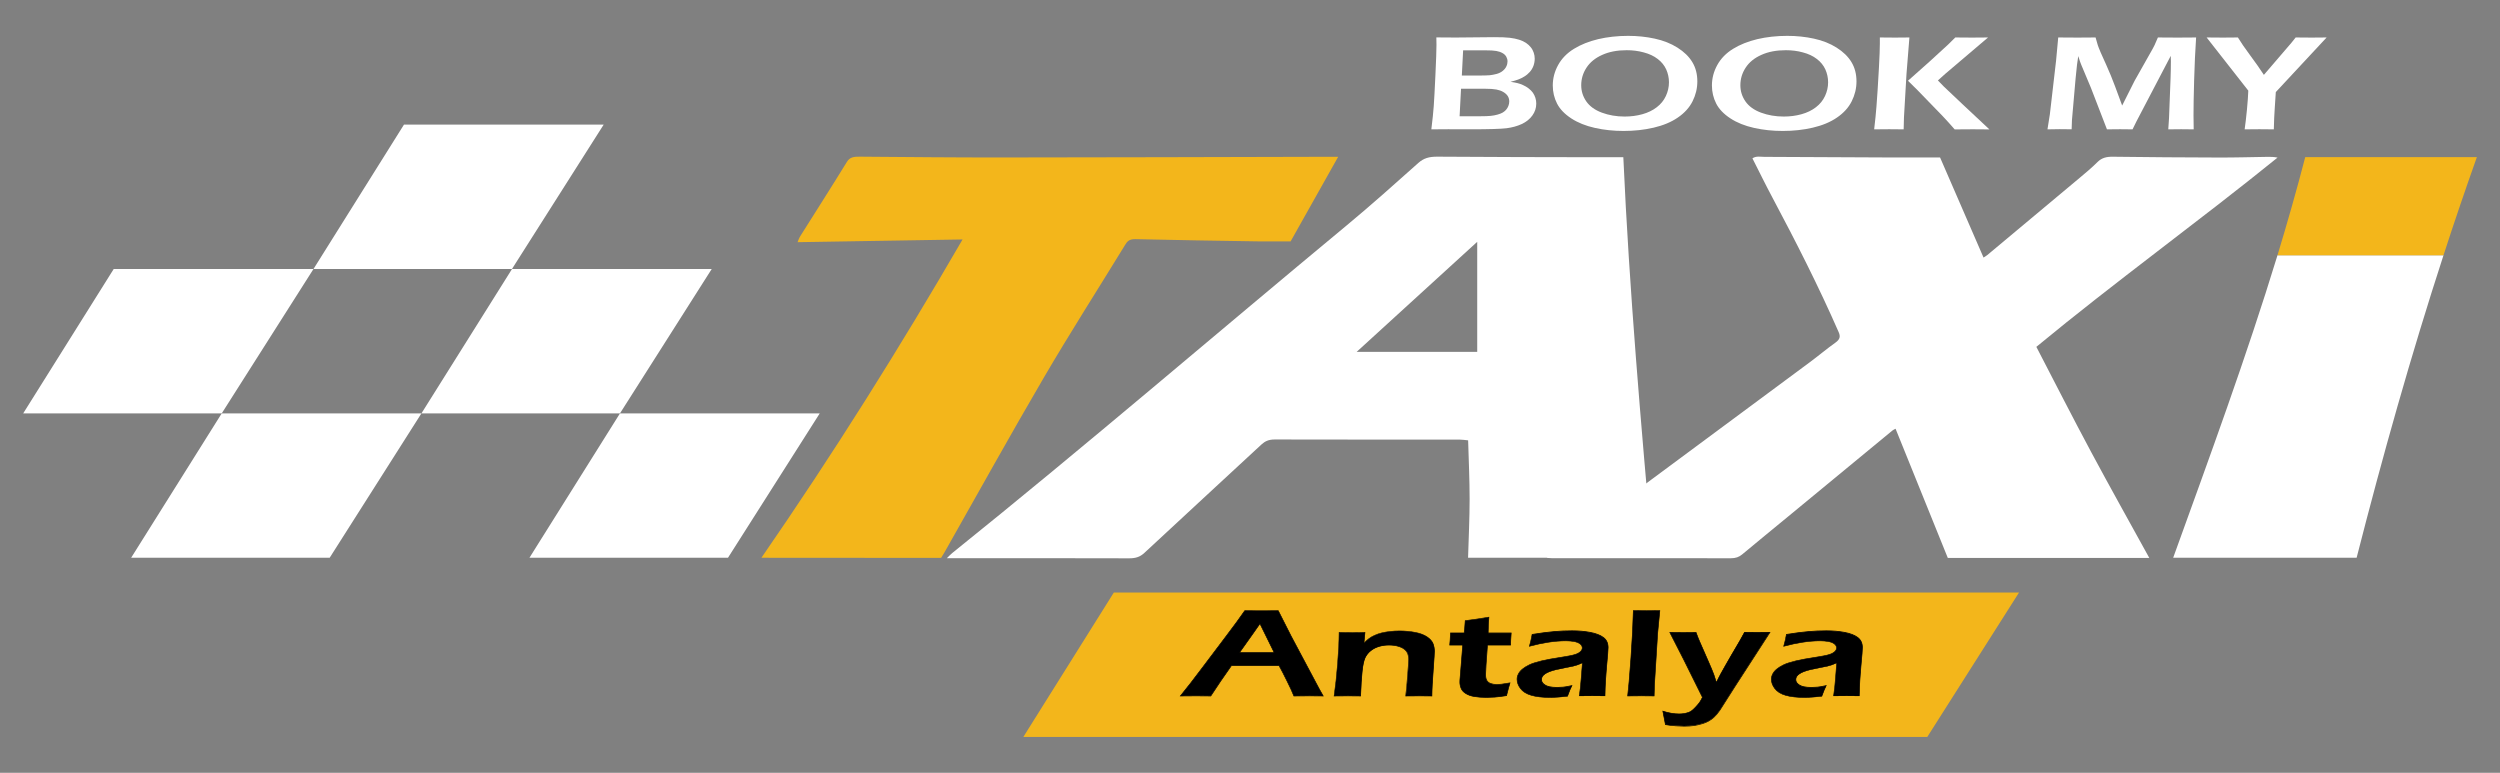 <?xml version="1.0" encoding="utf-8"?>
<!-- Generator: Adobe Illustrator 22.0.1, SVG Export Plug-In . SVG Version: 6.00 Build 0)  -->
<svg version="1.1" id="Layer_1" xmlns="http://www.w3.org/2000/svg" xmlns:xlink="http://www.w3.org/1999/xlink" x="0px" y="0px"
	 viewBox="0 0 4043.4 1249.9" style="enable-background:new 0 0 4043.4 1249.9;" xml:space="preserve">
<rect x="0" y="0" width="4043.4" height="1249.9" fill="#808080" stroke="none"/>
<style type="text/css">
	.st0{fill:#F3B61B;}
	.st1{fill:#FFFFFF;}
</style>
<g>
	<polygon class="st0" points="2969.3,958.3 2942.5,958.3 2689.5,958.3 2646.3,958.3 2402.5,958.3 2366.4,958.3 2124.6,958.3 
		2079.4,958.3 1801.5,958.3 1655.1,1191.9 1933,1191.9 1976.2,1191.9 2220,1191.9 2254.1,1191.9 2499.8,1191.9 2541.1,1191.9 
		2796.1,1191.9 2820.9,1191.9 3117.1,1191.9 3265.5,958.3 	"/>
	<g>
		<path class="st1" d="M2315,209.2c1.9-15.4,3.2-28,3.9-37.8c0.7-9.8,1.6-26.5,2.7-50.2c1.1-23.7,1.7-39.9,1.7-48.8
			c0-2.7-0.1-6.6-0.2-11.9c12.7,0.1,23.1,0.2,31.5,0.2c8.4,0,18.8-0.1,31.2-0.3c12.3-0.2,22.5-0.3,30.6-0.3c11.2,0,19.7,0.3,25.4,1
			c5.7,0.7,10.7,1.7,15.1,3.1c4.4,1.4,8.1,3.1,11.1,5.1c3,2,5.6,4.4,7.8,7.1c2.2,2.7,3.8,5.7,4.8,8.8c1.1,3.2,1.6,6.4,1.6,9.6
			c0,4.1-0.7,7.9-2,11.6c-1.4,3.7-3.3,7-5.9,9.9c-2.6,2.9-5.5,5.4-9,7.5c-3.4,2.1-6.7,3.7-9.8,4.8c-3.1,1.2-7.3,2.4-12.5,3.7
			c4.7,0.7,8.5,1.4,11.3,2.1c2.8,0.7,5.8,1.7,9,3.2c3.2,1.4,6.3,3.2,9.1,5.4c2.9,2.2,5.1,4.6,6.9,7c1.7,2.5,3,5.2,4,8.2
			c1,3,1.4,6.2,1.4,9.4c0,7-2.1,13.4-6.3,19.2c-4.2,5.8-9.9,10.4-17.2,13.8c-7.3,3.4-15.5,5.6-24.6,6.8c-9.1,1.1-28.4,1.7-57.9,1.7
			l-36.4-0.1L2315,209.2z M2360.7,188h34.2c6.9,0,12.3-0.2,16.2-0.6c3.9-0.4,7.6-1.1,11.1-2.1c3.5-1,6.3-2.1,8.3-3.3
			c2-1.2,3.8-2.7,5.4-4.5c1.6-1.8,2.8-3.9,3.7-6.2c0.9-2.3,1.4-4.7,1.4-7.1c0-3.3-0.8-6.3-2.4-8.8c-1.6-2.5-4-4.7-7.2-6.6
			c-3.2-1.9-6.9-3.2-11.1-4c-4.2-0.8-10.6-1.3-19.3-1.3h-38L2360.7,188z M2364.3,122.2h24.2c10.3,0,17.2-0.2,20.8-0.5
			c3.6-0.4,7.3-1.1,11.2-2.1c3.9-1.1,7.2-2.7,9.9-4.9c2.7-2.2,4.7-4.6,5.9-7.3c1.3-2.6,1.9-5.4,1.9-8.1c0-2.7-0.7-5.2-2-7.6
			c-1.4-2.4-3.4-4.4-6.2-5.9c-2.8-1.6-6.2-2.7-10.1-3.4c-4-0.7-9.7-1-17.4-1h-36.1L2364.3,122.2z"/>
		<path class="st1" d="M2633.3,58c15,0,29.3,1.5,43.1,4.5c13.8,3,26,7.8,36.6,14.5c10.6,6.7,18.7,14.5,24.1,23.5
			c5.4,8.9,8.1,19.3,8.1,31.2c0,11.2-2.6,21.9-7.7,32.1c-5.1,10.2-13.1,19-23.8,26.3c-10.7,7.4-23.8,12.8-39.2,16.4
			c-15.4,3.6-31.6,5.3-48.6,5.3c-16.1,0-31.5-1.6-46.3-4.9c-14.8-3.3-27.6-8.4-38.3-15.4c-10.7-7-18.4-15-23-24
			c-4.6-9-6.9-18.8-6.9-29.3c0-11.5,2.9-22.6,8.7-33.1c5.8-10.5,14.3-19.2,25.5-26.1c11.2-6.9,24.3-12.1,39.3-15.7
			C2599.9,59.8,2616,58,2633.3,58z M2630.9,81.2c-15.2,0-28.4,2.5-39.6,7.6c-11.2,5-19.7,11.9-25.4,20.7c-5.7,8.7-8.5,18.2-8.5,28.4
			c0,9.4,2.7,18.1,8.2,26.1c5.5,7.9,13.9,14,25.2,18.2c11.3,4.2,23.6,6.3,36.8,6.3c9.9,0,19.4-1.2,28.5-3.7
			c9-2.5,16.8-6.2,23.4-11.3c6.6-5,11.5-11.1,14.8-18.2c3.3-7.1,5-14.5,5-22.2c0-7.2-1.5-14.1-4.4-20.7c-3-6.6-7.6-12.3-13.8-17
			c-6.2-4.8-13.7-8.3-22.5-10.6C2649.7,82.3,2640.5,81.2,2630.9,81.2z"/>
		<path class="st1" d="M2890.7,58c15,0,29.3,1.5,43.1,4.5c13.8,3,26,7.8,36.6,14.5c10.6,6.7,18.7,14.5,24.1,23.5
			c5.4,8.9,8.1,19.3,8.1,31.2c0,11.2-2.6,21.9-7.7,32.1c-5.1,10.2-13.1,19-23.8,26.3c-10.7,7.4-23.8,12.8-39.2,16.4
			c-15.4,3.6-31.6,5.3-48.6,5.3c-16.1,0-31.5-1.6-46.3-4.9c-14.8-3.3-27.6-8.4-38.3-15.4c-10.7-7-18.4-15-23-24
			c-4.6-9-6.9-18.8-6.9-29.3c0-11.5,2.9-22.6,8.7-33.1c5.8-10.5,14.3-19.2,25.5-26.1c11.2-6.9,24.3-12.1,39.3-15.7
			C2857.3,59.8,2873.4,58,2890.7,58z M2888.3,81.2c-15.2,0-28.4,2.5-39.6,7.6c-11.2,5-19.7,11.9-25.4,20.7
			c-5.7,8.7-8.5,18.2-8.5,28.4c0,9.4,2.7,18.1,8.2,26.1c5.5,7.9,13.9,14,25.2,18.2c11.3,4.2,23.6,6.3,36.8,6.3
			c9.9,0,19.4-1.2,28.5-3.7c9-2.5,16.8-6.2,23.4-11.3c6.6-5,11.5-11.1,14.8-18.2c3.3-7.1,5-14.5,5-22.2c0-7.2-1.5-14.1-4.4-20.7
			c-3-6.6-7.6-12.3-13.8-17c-6.2-4.8-13.7-8.3-22.5-10.6C2907.2,82.3,2897.9,81.2,2888.3,81.2z"/>
		<path class="st1" d="M3031.2,209.2c1.7-14.2,2.9-26.5,3.7-36.8c1.2-14.7,2.5-35.6,4-62.5c1-18.4,1.5-31.5,1.5-39.2V60.6
			c12.5,0.1,20.7,0.2,24.6,0.2c2.6,0,10.4-0.1,23.2-0.2l-4.7,58.8l-4.1,70.4l-0.5,19.4l-23.3-0.2
			C3052.9,209,3044.8,209.1,3031.2,209.2z M3085.9,130.6l34.2-30.4l31.2-28.6c2.2-2.1,5.9-5.8,11.1-11l27.1,0.2
			c1.1,0,9.7-0.1,25.9-0.2l-69.3,58.9l-11.8,10.6l9.5,9.8c1.4,1.4,11.4,10.8,29.9,28.3l43.9,41.1l-26.8-0.2
			c-4.7,0-14.5,0.1-29.4,0.2l-9.6-10.9c-1.8-2.1-5-5.6-9.6-10.4l-41-42.3L3085.9,130.6z"/>
		<path class="st1" d="M3311.5,209.2l3.9-24.6l10-86.4l3.5-37.6c14.3,0.1,24.8,0.2,31.4,0.2c5.3,0,15-0.1,29-0.2
			c1.6,5.9,2.8,10.1,3.6,12.5c0.8,2.5,2.4,6.4,4.7,11.9c2.3,5.4,5.3,12,8.9,19.8c5.3,11.8,10.1,23.4,14.3,34.8l11.5,31.1l20.1-40
			l29.3-51.9c1-1.7,2-3.8,3.1-6c1.1-2.3,2.8-6.4,5.3-12.2c12,0.1,22.6,0.2,32,0.2c6.2,0,16.2-0.1,29.8-0.2
			c-1.4,20.9-2.5,44-3.2,69.3c-0.7,25.3-1,44.2-1,56.7c0,6,0.1,13.6,0.3,22.6c-9.9-0.1-16.7-0.2-20.3-0.2c-5.2,0-12.2,0.1-20.8,0.2
			c0.6-7.4,1-13.5,1.2-18.3l2.5-64.8c0.3-9.1,0.5-18.1,0.5-27l-0.2-8.8l-55.4,105.9l-6.4,13c-9.8-0.1-16.5-0.2-20.1-0.2
			c-4.5,0-11.7,0.1-21.3,0.2l-25.9-67.1c-0.9-2.4-3-7.4-6.3-15l-9.3-22.2c-0.9-2.1-1.6-3.8-2-5.2c-0.4-1.3-1.4-4.3-2.9-9l-2,13.9
			c-0.5,4.4-1.3,11.8-2.3,22.2l-5.9,67.5c-0.2,3.3-0.3,8.3-0.5,14.8l-19.4-0.2C3328,209,3321.4,209.1,3311.5,209.2z"/>
		<path class="st1" d="M3630.4,209.2c1.2-8.1,2.4-18.6,3.7-31.6c1.2-13,2-23.3,2.2-31l-67.4-86c11.3,0.1,20.2,0.2,26.5,0.2
			c6,0,14-0.1,24.1-0.2c4.5,7.5,11.1,17.1,19.7,28.7c8.6,11.6,16.1,22.2,22.3,31.8l44.8-52.2c1.5-1.8,3.7-4.6,6.6-8.3
			c9.7,0.1,18.4,0.2,25.9,0.2c3.9,0,12-0.1,24.2-0.2l-82.2,88.3l-1.8,27.5c-0.6,8.1-1.1,19.1-1.4,32.8c-10.7-0.1-18.6-0.2-23.5-0.2
			C3649,209,3641.2,209.1,3630.4,209.2z"/>
	</g>
	<polygon class="st1" points="1325.8,668.6 1002.7,668.6 856.3,902.1 1177.4,902.1 	"/>
	<polygon class="st1" points="1151.1,435.1 828.1,435.1 681.6,668.6 1002.7,668.6 	"/>
	<polygon class="st1" points="507,435.1 183.9,435.1 37.5,668.6 358.6,668.6 	"/>
	<polygon class="st1" points="976.4,201.5 653.4,201.5 507,435.1 828,435.1 	"/>
	<polygon class="st1" points="681.6,668.6 358.6,668.6 212.1,902.1 533.2,902.1 	"/>
	<path class="st1" d="M2673.2,902.1c-99,0-198,0-298.8,0c0.9-31.8,2.5-63.4,2.5-95c0-31.4-1.5-62.8-2.4-94.9
		c-5.3-0.5-9.5-1.2-13.6-1.2c-99.7-0.1-199.4,0.1-299.1-0.2c-10.1,0-15.9,2.9-21.8,8.3c-62.9,58.4-126.3,116.6-189.1,175.1
		c-6.8,6.3-13.6,8.8-24.6,8.8c-93.1-0.3-186.2-0.2-279.3-0.2c-4.3,0-8.6,0-15.6,0c3.9-3.8,6.1-6.2,8.8-8.4
		c216.6-174.1,425-353.4,637.8-529.8c39.8-33,77.9-67.1,116-101.1c8.6-7.6,17.3-10.2,30.7-10.1c85.4,0.7,170.8,0.7,256.1,0.9
		c14.2,0,28.4,0,44.7,0C2635.2,470.4,2654.1,685.9,2673.2,902.1z M2389.2,391.1c-65.6,59.9-129.5,118.2-195,178
		c66.7,0,130.2,0,195,0C2389.2,510.1,2389.2,451.8,2389.2,391.1z"/>
	<path class="st1" d="M3476.2,902.4c-109.8,0-217.7,0-325.9,0c-28.1-69.5-56.1-138.8-84.5-209c-2.2,1.2-3.9,1.9-5.2,3
		c-56.3,46.4-112.6,92.8-168.8,139.2c-24.7,20.4-49.6,40.6-74.1,61.1c-5.1,4.2-10.3,6.2-18.3,6.2c-96.4-0.2-192.9-0.1-289.3-0.1
		c-2.1,0-4.3-0.2-8.5-0.5c3.5-3.1,5.8-5.5,8.6-7.6c138.9-102.9,277.8-205.8,416.7-308.7c14.2-10.5,27.5-21.8,42-32.1
		c7.3-5.3,7.9-10,4.8-16.9c-32.2-73.6-69-146-107.4-218.1c-11.1-20.8-21.3-41.8-32-62.8c6.1-4.2,13-2.4,19.2-2.4
		c68.3,0.2,136.6,0.7,205,1c25.8,0.1,51.7,0,79.3,0c23.1,53.1,46.5,107.1,70.3,161.9c2.3-1.6,4.4-2.7,6.1-4.1
		c49.8-41.5,99.5-83.1,149.2-124.7c10.1-8.4,20.2-16.9,29.2-25.9c6.6-6.5,14.1-8.6,25.1-8.4c56.7,0.8,113.5,1.1,170.2,1.3
		c26.4,0.1,52.9-0.7,79.3-1.1c5.2-0.1,10.5,0,16.4,1.2c-127.7,103.4-262.9,201-390.1,306.1c29.4,56.6,58.4,113.7,88.8,170.4
		C3412.6,787.9,3444.2,844.3,3476.2,902.4z"/>
	<path class="st0" d="M1231.5,902.1c116.7-169,223.9-339.8,325.3-514.8c-89.8,1.5-177.4,2.9-266.8,4.4c1.5-3.6,2.1-6.1,3.5-8.4
		c25.5-40.6,51.4-81,76.4-121.7c4.6-7.5,11.2-8.3,20.7-8.2c77.1,0.6,154.2,1.4,231.4,1.3c173-0.1,346-0.7,518.9-1.1c7,0,14,0,23.4,0
		c-26.2,46.7-51.6,91.8-76.9,136.8c-17.8,0-35.3,0.2-52.7,0c-66.1-1-132.2-2.1-198.2-3.6c-11.2-0.3-13.9,4.6-17.3,10.1
		c-43.7,71.3-89,142.1-131,213.9c-54.9,93.8-107.2,188.3-160.6,282.5c-1.7,2.9-3.5,5.8-5.5,9
		C1425.8,902.1,1329.7,902.1,1231.5,902.1z"/>
	<g>
		<path class="st1" d="M3514.8,902.1c99.5,0,197.8,0,296.7,0c41.9-163.9,87.7-326.9,140.5-489.2h-268.5
			C3633.3,577.1,3573.6,739.3,3514.8,902.1z"/>
		<path class="st0" d="M3728.4,254.1c-13.8,53.2-28.9,106.1-44.9,158.8H3952c17.2-53,35.2-105.9,54-158.8
			C3912.2,254.1,3821.1,254.1,3728.4,254.1z"/>
	</g>
	<g>
		<g>
			<path d="M1909.1,1125.6c10.2-12.4,22.1-27.7,35.8-46l38.5-51c12-15.8,22-29.4,29.9-40.9c12.7,0.1,21.7,0.2,26.9,0.2
				c9.3,0,18.4-0.1,27.2-0.2l20.9,41.3l45.5,85.5l6.3,11.1l-21.9-0.2c-5.1,0-13.6,0.1-25.6,0.2c-2.3-6-6-14.1-11.1-24.3
				c-5-10.2-9.3-18.4-12.8-24.8h-77.1c-11.4,16-22.5,32.4-33.4,49l-23.9-0.2C1929.9,1125.4,1921.5,1125.4,1909.1,1125.6z
				 M2004.7,1055.5h56.1l-23-46.8l-11.9,17L2004.7,1055.5z"/>
			<path d="M1908,1126.1l0.7-0.8c10.1-12.3,22.1-27.8,35.7-46l38.5-51c12-15.7,22-29.5,29.9-40.9l0.2-0.2l0.3,0
				c12.5,0.1,21.6,0.2,26.9,0.2c9.3,0,18.5-0.1,27.2-0.2l0.3,0l21.1,41.6l45.5,85.5l6.7,11.9l-22.8-0.2c-5,0-13.4,0.1-25.6,0.2
				l-0.3,0l-0.1-0.3c-2.3-6-6.1-14.1-11.1-24.2c-4.9-10-9.2-18.2-12.7-24.5h-76.5c-11.3,15.9-22.5,32.3-33.2,48.8l-0.1,0.2
				l-24.2-0.2c-4.4,0-12.7,0.1-25.3,0.2L1908,1126.1z M1934.4,1124.9l23.6,0.2c10.7-16.5,21.9-32.9,33.2-48.8l0.1-0.2h77.6l0.1,0.3
				c3.5,6.3,7.8,14.7,12.9,24.8c4.9,10,8.6,18,11,24c12-0.1,20.3-0.2,25.3-0.2l21.1,0.2l-5.9-10.4l-45.5-85.5l-20.8-41.1
				c-8.7,0.1-17.7,0.2-26.9,0.2c-5.3,0-14.3-0.1-26.7-0.2c-7.8,11.4-17.9,25.1-29.8,40.7l-38.5,51c-13.3,17.8-25.1,33-35.1,45.2
				C1922.1,1124.9,1930.1,1124.9,1934.4,1124.9z M2061.6,1056h-57.9l21.8-30.6l12.3-17.7L2061.6,1056z M2005.7,1055h54.3l-22.3-45.3
				l-11.4,16.3L2005.7,1055z"/>
		</g>
		<g>
			<path d="M2157.8,1125.6c2.2-15.3,4.1-32.5,5.6-51.5c1.5-19.1,2.4-36.1,2.5-51.2c9,0.1,16.2,0.2,21.6,0.2c6.4,0,13.1-0.1,20.2-0.2
				l-1.6,17.2c3-3,5.7-5.3,8-7.1c2.3-1.8,5.2-3.5,8.8-5.2c3.6-1.7,7.4-3,11.4-4c4.1-1,8.6-1.8,13.6-2.4s10.3-0.9,15.8-0.9
				c8.7,0,17,0.8,25,2.3c8,1.5,14.4,3.9,19.3,7.2c4.9,3.3,8.1,6.9,9.7,10.8c1.6,3.9,2.3,8.1,2.3,12.4c0,1.8-0.1,4.7-0.4,8.7l-3,44.2
				c-0.4,6.1-0.6,12.7-0.7,19.6c-7.7-0.1-14.3-0.2-19.8-0.2c-7.4,0-14.9,0.1-22.4,0.2c0.8-5.9,1.8-16.1,2.9-30.7
				c1.2-14.6,1.8-24.2,1.8-29c0-5.3-1.2-9.6-3.7-12.8s-6.2-5.7-11.3-7.4c-5.1-1.7-10.7-2.5-16.6-2.5c-5.9,0-11.3,0.8-16.4,2.3
				c-5.1,1.6-9.5,3.8-13.2,6.8c-3.9,3-6.9,6.8-9.1,11.2c-2.2,4.7-3.9,12.5-5,23.3c-1,9.6-1.8,22.5-2.4,38.7
				c-7.5-0.1-14.3-0.2-20.4-0.2C2174.1,1125.4,2166.6,1125.4,2157.8,1125.6z"/>
			<path d="M2272.9,1126.1l0.1-0.6c0.8-5.9,1.8-16.2,2.9-30.6c1.2-14.5,1.8-24.2,1.8-28.9c0-5.2-1.2-9.4-3.6-12.5
				c-2.4-3.1-6.1-5.6-11.1-7.2c-5.1-1.7-10.6-2.5-16.5-2.5c-5.8,0-11.2,0.8-16.2,2.3c-5,1.5-9.4,3.8-13,6.7c-3.8,3-6.8,6.7-8.9,11
				c-2.2,4.6-3.9,12.4-4.9,23.2c-1,9.6-1.8,22.6-2.4,38.7l0,0.5l-0.5,0c-7.5-0.1-14.4-0.2-20.4-0.2c-6.1,0-13.6,0.1-22.4,0.2l-0.6,0
				l0.1-0.6c2.2-15.2,4.1-32.5,5.6-51.5c1.5-19,2.4-36.2,2.5-51.2l0-0.5l0.5,0c8.9,0.1,16.1,0.2,21.5,0.2c6.4,0,13.2-0.1,20.2-0.2
				l0.6,0l-1.6,16.4c2.6-2.5,5-4.6,7.1-6.2c2.3-1.8,5.3-3.5,8.9-5.2c3.6-1.7,7.5-3.1,11.5-4.1c4.1-1,8.7-1.8,13.7-2.4
				c5-0.6,10.3-0.9,15.8-0.9c8.7,0,17.1,0.8,25.1,2.3c8,1.5,14.5,4,19.5,7.3c4.9,3.3,8.3,7.1,9.9,11c1.6,4,2.4,8.2,2.4,12.6
				c0,1.8-0.1,4.8-0.4,8.7l-3,44.2c-0.4,6.1-0.6,12.7-0.7,19.6l0,0.5l-0.5,0c-7.7-0.1-14.4-0.2-19.8-0.2c-7.3,0-14.9,0.1-22.4,0.2
				L2272.9,1126.1z M2295.9,1124.9c5.3,0,11.8,0.1,19.3,0.2c0.1-6.7,0.3-13.2,0.7-19.1l3-44.2c0.3-3.9,0.4-6.9,0.4-8.7
				c0-4.3-0.8-8.4-2.3-12.2c-1.5-3.8-4.7-7.4-9.5-10.6c-4.8-3.2-11.2-5.7-19.1-7.2c-7.9-1.5-16.3-2.3-24.9-2.3
				c-5.4,0-10.7,0.3-15.7,0.9c-5,0.6-9.5,1.4-13.6,2.4c-4,1-7.8,2.3-11.3,4c-3.5,1.7-6.4,3.4-8.7,5.1c-2.3,1.7-4.9,4.1-7.9,7l-1,1
				l1.7-18c-6.8,0.1-13.5,0.2-19.7,0.2c-5.3,0-12.4-0.1-21.1-0.2c-0.2,14.9-1.1,32-2.5,50.8c-1.5,18.8-3.3,35.9-5.5,51
				c8.6-0.1,15.9-0.2,21.9-0.2c5.9,0,12.5,0.1,19.9,0.2c0.6-15.9,1.4-28.8,2.3-38.3c1.1-10.9,2.8-18.8,5-23.5
				c2.2-4.5,5.3-8.3,9.2-11.4c3.7-3,8.2-5.3,13.3-6.9c5.1-1.6,10.7-2.3,16.5-2.3c6,0,11.6,0.9,16.8,2.6c5.2,1.7,9.1,4.3,11.6,7.6
				c2.5,3.3,3.8,7.7,3.8,13.1c0,4.7-0.6,14.5-1.8,29c-1.1,14-2.1,24.1-2.9,30.1C2281.4,1124.9,2288.8,1124.9,2295.9,1124.9z"/>
		</g>
		<g>
			<path d="M2442.2,1104.5c-1.2,3.7-3,10.6-5.6,20.6c-8.2,1.3-14.6,2.1-19.3,2.4c-4.7,0.3-9.1,0.5-13.2,0.5
				c-7.2,0-13.7-0.5-19.4-1.4c-5.7-0.9-10.4-2.6-14.1-5c-3.7-2.4-6.2-5.2-7.5-8.4c-1.3-3.2-2-6.5-2-10c0-0.9,0-2.1,0.1-3.5
				c0.1-1.5,0.5-6.3,1.2-14.4l3.4-42h-21.1c0.5-4,0.9-10.5,1.3-19.5h22.1c0.6-3.9,1.2-10.5,1.7-19.9l17.3-2.3
				c3.6-0.5,10.6-1.6,21-3.3c-0.7,9.1-1.1,17.6-1.2,25.6h37.2c-0.7,9.1-1,15.6-1,19.5h-37.4c-2.1,27.4-3.1,43.3-3.1,47.6
				c0,4.2,0.7,7.4,2,9.7c1.3,2.3,3.4,3.9,6.4,5s6.1,1.5,9.4,1.5c2.4,0,5-0.1,7.7-0.4C2430.8,1106.4,2435.5,1105.7,2442.2,1104.5z"/>
			<path d="M2404.1,1128.5c-7.2,0-13.8-0.5-19.5-1.4c-5.8-1-10.6-2.7-14.3-5.1c-3.8-2.4-6.4-5.3-7.7-8.6c-1.3-3.2-2-6.7-2-10.1
				c0-0.9,0-2.1,0.1-3.6c0.1-1.4,0.5-6,1.2-14.4l3.3-41.5h-21.1l0.1-0.6c0.5-4,0.9-10.6,1.3-19.5l0-0.5h22.1
				c0.6-3.9,1.1-10.5,1.7-19.4l0-0.4l17.7-2.4c3.6-0.5,10.6-1.6,21-3.3l0.6-0.1l0,0.6c-0.7,8.9-1.1,17.3-1.2,25h37.3l0,0.5
				c-0.7,9-1,15.6-1,19.5v0.5h-37.4c-2,27-3,42.8-3,47.1c0,4.1,0.6,7.3,1.9,9.5c1.3,2.2,3.3,3.8,6.1,4.7c2.9,1,6,1.5,9.2,1.5
				c2.4,0,5-0.1,7.6-0.4c2.6-0.3,7.4-1,14.1-2.2l0.8-0.1l-0.3,0.8c-1.2,3.7-3,10.6-5.6,20.6l-0.1,0.3l-0.3,0.1
				c-8.2,1.3-14.7,2.1-19.4,2.4C2412.7,1128.3,2408.2,1128.5,2404.1,1128.5z M2345.2,1042.8h21.1l0,0.5l-3.4,42
				c-0.7,8.4-1.1,12.9-1.2,14.3c-0.1,1.5-0.1,2.6-0.1,3.5c0,3.4,0.7,6.6,1.9,9.8c1.3,3.1,3.7,5.8,7.4,8.2c3.6,2.3,8.3,4,13.9,4.9
				c5.7,0.9,12.2,1.4,19.3,1.4c4.1,0,8.5-0.2,13.1-0.5c4.6-0.3,11-1.1,19-2.4c2.3-9.1,4.1-15.7,5.2-19.5c-6.4,1.1-10.8,1.8-13.4,2.1
				c-2.7,0.3-5.3,0.4-7.7,0.4c-3.4,0-6.6-0.5-9.5-1.5c-3-1-5.3-2.8-6.6-5.2c-1.4-2.4-2-5.7-2-10c0-4.3,1-20.4,3.1-47.6l0-0.5h37.3
				c0-3.9,0.4-10.1,1-18.5h-37.2l0-0.5c0.1-7.7,0.5-16.1,1.2-25c-10,1.7-16.8,2.8-20.4,3.2l-16.9,2.3c-0.6,9.1-1.2,15.7-1.7,19.5
				l-0.1,0.4h-22C2346.1,1032.6,2345.7,1038.8,2345.2,1042.8z"/>
		</g>
		<g>
			<path d="M2473.6,1045.3c1.4-4.9,2.2-8.3,2.6-10.2c0.3-2,1-4.9,1.8-8.9c13.3-2.2,25-3.7,35.2-4.5c10.2-0.9,20-1.3,29.4-1.3
				c10.7,0,20.6,0.9,29.6,2.6c9,1.7,16,4.5,21.1,8.2c5.1,3.8,7.6,9.2,7.6,16.3c0,3.8-0.8,13.6-2.3,29.4c-1.6,15.7-2.5,32-2.8,48.8
				c-7.4-0.1-14.3-0.2-20.5-0.2c-6,0-13,0.1-21,0.2c1.3-8.2,2.3-17.6,3.1-28.3l1.9-25.2c-3.7,1.7-6.5,2.9-8.5,3.5
				c-2,0.7-4.2,1.3-6.6,1.9c-2.4,0.6-6.7,1.4-12.9,2.6c-6.2,1.2-11.1,2.2-14.8,3.1c-3.7,0.9-7.1,1.9-10,3c-3,1.1-5.5,2.4-7.5,3.7
				c-2.1,1.4-3.5,2.8-4.5,4.3c-0.9,1.5-1.4,3.2-1.4,4.9c0,2.8,1.2,5.3,3.6,7.3c2.4,2.1,5.4,3.5,9,4.3c3.6,0.8,7.9,1.2,12.7,1.2
				c3.1,0,6.4-0.2,9.9-0.5c3.5-0.3,8.1-1.2,14-2.5c-2,3.8-4.4,9.6-7.2,17.2c-6.9,0.8-12.5,1.3-16.6,1.5c-4.1,0.2-7.9,0.3-11.4,0.3
				c-12.3,0-22.4-1.1-30.3-3.4c-7.9-2.3-13.7-5.9-17.5-10.9c-3.8-5-5.6-10-5.6-15.1c0-2.9,0.7-5.8,2.2-8.6s3.6-5.4,6.5-7.8
				c2.8-2.4,6.5-4.6,11-6.8c4.5-2.2,11-4.3,19.5-6.4c8.5-2.1,19.7-4.1,33.7-6.2c3.7-0.5,7.6-1.2,11.6-2c4-0.8,7.2-1.5,9.6-2.3
				c2.4-0.7,4.5-1.7,6.2-2.9c1.8-1.2,3.1-2.4,3.9-3.7c0.8-1.3,1.2-2.6,1.2-3.9c0-2.6-1.2-4.9-3.7-6.7c-2.5-1.8-5.7-3.1-9.7-3.8
				c-4-0.7-8.3-1.1-13.1-1.1C2514.7,1036.5,2495.1,1039.5,2473.6,1045.3z"/>
			<path d="M2507.1,1128.5c-12.3,0-22.5-1.2-30.5-3.5c-8-2.3-14-6-17.8-11.1c-3.8-5-5.7-10.2-5.7-15.4c0-3,0.8-5.9,2.3-8.8
				c1.5-2.9,3.7-5.5,6.6-7.9c2.9-2.4,6.6-4.7,11.1-6.9c4.5-2.2,11.1-4.3,19.6-6.4c8.5-2,19.8-4.1,33.8-6.2c3.7-0.5,7.6-1.2,11.6-2
				c4-0.8,7.2-1.5,9.5-2.3c2.3-0.7,4.4-1.7,6.1-2.8c1.7-1.1,3-2.3,3.7-3.5c0.8-1.2,1.2-2.4,1.2-3.7c0-2.5-1.2-4.5-3.5-6.3
				c-2.4-1.8-5.6-3-9.5-3.7c-3.9-0.7-8.3-1.1-13-1.1c-17.7,0-37.4,3-58.8,8.8l-0.9,0.2l0.2-0.9c1.4-4.8,2.2-8.2,2.6-10.2
				c0.3-2,0.9-4.9,1.8-8.9l0.1-0.3l0.3-0.1c13.2-2.1,25.1-3.7,35.2-4.6c10.1-0.9,20.1-1.3,29.5-1.3c10.7,0,20.7,0.9,29.7,2.6
				c9,1.7,16.2,4.5,21.3,8.3c5.2,3.9,7.8,9.5,7.8,16.7c0,3.8-0.8,13.7-2.3,29.4c-1.5,15.7-2.5,32-2.8,48.7l0,0.5l-0.5,0
				c-7.4-0.1-14.3-0.2-20.5-0.2c-5.9,0-12.9,0.1-21,0.2l-0.6,0l0.1-0.6c1.3-8.1,2.3-17.6,3.1-28.3l1.9-24.3c-3.3,1.5-6,2.6-7.8,3.2
				c-2,0.7-4.2,1.3-6.6,1.9c-2.4,0.6-6.8,1.5-12.9,2.6c-6.1,1.2-11.1,2.2-14.8,3.1c-3.7,0.9-7,1.9-10,3c-2.9,1.1-5.4,2.3-7.4,3.7
				c-2,1.3-3.4,2.7-4.3,4.2c-0.9,1.4-1.3,3-1.3,4.6c0,2.7,1.1,5,3.4,6.9c2.3,2,5.3,3.4,8.8,4.2c3.6,0.8,7.8,1.2,12.6,1.2
				c3.1,0,6.4-0.2,9.8-0.5c3.4-0.3,8.1-1.2,13.9-2.5l1.1-0.2l-0.5,1c-2,3.8-4.4,9.6-7.1,17.1l-0.1,0.3l-0.3,0
				c-6.9,0.8-12.5,1.3-16.6,1.5C2514.5,1128.4,2510.6,1128.5,2507.1,1128.5z M2532.5,1036c4.8,0,9.2,0.4,13.2,1.1
				c4,0.7,7.3,2,9.9,3.9c2.6,1.9,3.9,4.3,3.9,7.1c0,1.4-0.4,2.9-1.3,4.2c-0.9,1.3-2.2,2.6-4,3.8c-1.8,1.2-3.9,2.2-6.4,2.9
				c-2.4,0.7-5.6,1.5-9.7,2.3c-4,0.8-7.9,1.4-11.6,2c-13.9,2.1-25.2,4.2-33.7,6.2c-8.4,2-14.9,4.2-19.4,6.3
				c-4.4,2.2-8.1,4.4-10.9,6.8c-2.8,2.3-4.9,4.9-6.3,7.6c-1.4,2.7-2.1,5.6-2.1,8.4c0,4.9,1.9,9.9,5.5,14.8
				c3.7,4.9,9.5,8.5,17.2,10.7c7.8,2.3,18,3.4,30.2,3.4c3.5,0,7.3-0.1,11.4-0.3c4-0.2,9.5-0.7,16.2-1.5c2.5-6.8,4.7-12.2,6.6-16
				c-5.4,1.2-9.7,2-13,2.3c-3.5,0.3-6.8,0.5-9.9,0.5c-4.9,0-9.2-0.4-12.9-1.2c-3.7-0.8-6.8-2.3-9.2-4.4c-2.5-2.1-3.8-4.7-3.8-7.7
				c0-1.8,0.5-3.6,1.5-5.2c1-1.6,2.5-3.1,4.6-4.5c2.1-1.4,4.7-2.7,7.7-3.8c3-1.1,6.4-2.1,10.1-3c3.7-0.9,8.7-1.9,14.8-3.1
				c6.1-1.2,10.5-2.1,12.9-2.6c2.4-0.6,4.6-1.2,6.5-1.9c1.9-0.7,4.8-1.8,8.5-3.5l0.8-0.3l-2,26c-0.8,10.4-1.8,19.8-3,27.8
				c7.8-0.1,14.6-0.2,20.4-0.2c6,0,12.8,0.1,20,0.2c0.3-16.5,1.2-32.8,2.8-48.3c1.5-15.6,2.3-25.5,2.3-29.3c0-6.9-2.5-12.2-7.4-15.9
				c-5-3.7-12-6.5-20.9-8.1c-8.9-1.7-18.8-2.6-29.5-2.6c-9.4,0-19.3,0.4-29.4,1.3c-10,0.9-21.7,2.4-34.8,4.5
				c-0.9,3.9-1.4,6.7-1.8,8.5c-0.3,1.9-1.1,5-2.3,9.4C2495.4,1038.9,2515,1036,2532.5,1036z"/>
		</g>
		<g>
			<path d="M2632.5,1125.6c1.5-11.4,3.2-31.9,5.3-61.4c2.1-29.5,3.4-55.1,3.9-76.6c10.2,0.1,17.4,0.2,21.7,0.2
				c5.8,0,12.8-0.1,21.1-0.2l-3.5,36.9l-5.1,82.3l-0.6,18.8c-8-0.1-14.8-0.2-20.4-0.2C2653.1,1125.4,2645.6,1125.4,2632.5,1125.6z"
				/>
			<path d="M2675.8,1126.1l-0.5,0c-8-0.1-14.9-0.2-20.4-0.2c-1.8,0-8.9,0.1-22.4,0.2l-0.6,0l0.1-0.6c1.4-11.3,3.2-32,5.3-61.4
				c2.1-29.4,3.4-55.2,3.9-76.5l0-0.5l0.5,0c10,0.1,17.3,0.2,21.7,0.2c5.8,0,12.9-0.1,21.1-0.2l0.6,0l-3.6,37.4l-5.1,82.3
				L2675.8,1126.1z M2642.2,988.1c-0.5,21.3-1.8,46.9-3.9,76.1c-2,28.9-3.8,49.4-5.3,60.9c13.1-0.1,20.1-0.2,21.9-0.2
				c5.4,0,12.1,0.1,19.9,0.2l0.6-18.3l5.1-82.3l3.4-36.4c-8,0.1-14.9,0.2-20.6,0.2C2659.1,988.3,2651.9,988.2,2642.2,988.1z"/>
		</g>
		<g>
			<path d="M2693.6,1172c-1.8-10.1-3.2-17.4-4.2-21.8c9.4,3,18.2,4.5,26.5,4.5c2.5,0,5.1-0.2,7.8-0.7c2.6-0.4,5.1-1.1,7.3-1.9
				c1.5-0.5,3-1.3,4.5-2.3c1.5-1,3.6-2.9,6.2-5.6c2.6-2.7,4.9-5.4,6.9-8c1.6-2.3,3.2-5.1,4.8-8.5l-30.5-61.5l-22.3-43.6
				c10.3,0.1,17.6,0.2,22.1,0.2c5.2,0,12-0.1,20.4-0.2c2,5.6,4,10.4,5.7,14.6l13.9,31.7c4.3,9.8,7.4,17.1,9.2,22
				c1.2,3.2,2.5,7.5,4.1,12.8c2.9-6.1,5.5-11.1,7.6-15c3.8-7,9.1-16.4,15.9-28.1l14.2-24.2c2.5-4.3,5.1-9,7.8-14
				c8.8,0.1,15.5,0.2,20.1,0.2c4.2,0,11.2-0.1,21.1-0.2l-56.4,87.2l-24.5,38.5c-3.4,5-6.7,8.9-9.8,11.6c-2.5,2.4-5.3,4.4-8.3,6.1
				c-2.9,1.6-6.1,3-9.4,4c-4.2,1.3-8.7,2.4-13.6,3.2c-5.6,0.8-11.2,1.2-16.8,1.2c-3.2,0-7.7-0.2-13.5-0.6
				C2704.7,1173.6,2699,1172.9,2693.6,1172z"/>
			<path d="M2723.9,1175.1c-3.2,0-7.8-0.2-13.5-0.6c-5.8-0.4-11.4-1.1-16.9-2l-0.3-0.1l-0.1-0.3c-1.8-10.1-3.2-17.4-4.2-21.8
				l-0.2-0.9l0.9,0.3c9.3,3,18.1,4.5,26.4,4.5c2.5,0,5.1-0.2,7.7-0.6c2.6-0.4,5-1.1,7.2-1.8c1.4-0.5,2.9-1.3,4.4-2.3
				c1.5-1,3.5-2.8,6.1-5.5c2.6-2.7,4.9-5.3,6.8-7.9c1.5-2.2,3.1-4.9,4.7-8.2l-30.4-61.2l-22.6-44.3l0.8,0
				c10.1,0.1,17.5,0.2,22.1,0.2c5.2,0,12.1-0.1,20.3-0.2l0.4,0l0.1,0.3c2,5.5,3.9,10.4,5.7,14.5l13.9,31.7
				c4.3,9.7,7.4,17.2,9.2,22.1c1.1,3,2.3,6.9,3.7,11.6c2.7-5.6,5.1-10.2,7.1-13.8c3.8-7,9.2-16.5,16-28.1l14.2-24.2
				c2.5-4.3,5.1-8.9,7.7-13.9l0.1-0.3l0.3,0c8.7,0.1,15.4,0.2,20.1,0.2c4.3,0,11.4-0.1,21.1-0.2l0.9,0l-56.9,88l-24.5,38.5
				c-3.4,5-6.8,8.9-9.9,11.7c-2.6,2.4-5.4,4.4-8.4,6.1c-2.9,1.6-6.1,3-9.5,4.1c-4.2,1.3-8.8,2.4-13.7,3.3
				C2735.3,1174.7,2729.6,1175.1,2723.9,1175.1z M2694,1171.5c5.3,0.9,10.9,1.6,16.4,2c5.7,0.4,10.3,0.6,13.4,0.6
				c5.6,0,11.3-0.4,16.8-1.2c4.8-0.8,9.4-1.9,13.5-3.2c3.3-1.1,6.4-2.4,9.3-4c3-1.7,5.7-3.7,8.3-6c3.1-2.7,6.4-6.6,9.7-11.5
				l24.5-38.5l55.9-86.4c-9.3,0.1-16,0.2-20.2,0.2c-4.6,0-11.3-0.1-19.8-0.2c-2.6,4.9-5.2,9.5-7.6,13.7l-14.2,24.2
				c-6.8,11.6-12.1,21.1-15.9,28.1c-2.1,3.8-4.7,8.8-7.6,14.9l-0.6,1.2l-0.4-1.3c-1.6-5.3-2.9-9.6-4.1-12.8
				c-1.8-4.9-4.9-12.3-9.2-22l-13.9-31.7c-1.7-4-3.6-8.8-5.6-14.3c-8.1,0.1-14.9,0.2-20,0.2c-4.4,0-11.6-0.1-21.3-0.2l21.9,42.9
				l30.6,61.7l-0.1,0.2c-1.7,3.4-3.3,6.3-4.9,8.6c-2,2.6-4.3,5.3-6.9,8c-2.6,2.7-4.8,4.6-6.3,5.6c-1.5,1-3.1,1.8-4.6,2.4
				c-2.3,0.8-4.8,1.4-7.4,1.9c-2.7,0.4-5.3,0.7-7.8,0.7c-8.1,0-16.8-1.4-25.8-4.3C2691.1,1155.3,2692.4,1162.2,2694,1171.5z"/>
		</g>
		<g>
			<path d="M2884.9,1045.3c1.4-4.9,2.2-8.3,2.6-10.2c0.3-2,1-4.9,1.8-8.9c13.3-2.2,25-3.7,35.2-4.5c10.2-0.9,20-1.3,29.4-1.3
				c10.7,0,20.6,0.9,29.6,2.6c9,1.7,16,4.5,21.1,8.2c5.1,3.8,7.6,9.2,7.6,16.3c0,3.8-0.8,13.6-2.3,29.4c-1.6,15.7-2.5,32-2.8,48.8
				c-7.4-0.1-14.3-0.2-20.5-0.2c-6,0-13,0.1-21,0.2c1.3-8.2,2.3-17.6,3.1-28.3l1.9-25.2c-3.7,1.7-6.5,2.9-8.5,3.5
				c-2,0.7-4.2,1.3-6.6,1.9c-2.4,0.6-6.7,1.4-12.9,2.6c-6.2,1.2-11.1,2.2-14.8,3.1c-3.7,0.9-7.1,1.9-10,3c-3,1.1-5.5,2.4-7.5,3.7
				c-2.1,1.4-3.5,2.8-4.5,4.3c-0.9,1.5-1.4,3.2-1.4,4.9c0,2.8,1.2,5.3,3.6,7.3c2.4,2.1,5.4,3.5,9,4.3c3.6,0.8,7.9,1.2,12.7,1.2
				c3.1,0,6.4-0.2,9.9-0.5c3.5-0.3,8.1-1.2,14-2.5c-2,3.8-4.4,9.6-7.2,17.2c-6.9,0.8-12.5,1.3-16.6,1.5c-4.1,0.2-7.9,0.3-11.4,0.3
				c-12.3,0-22.4-1.1-30.3-3.4c-7.9-2.3-13.7-5.9-17.5-10.9c-3.8-5-5.6-10-5.6-15.1c0-2.9,0.7-5.8,2.2-8.6s3.6-5.4,6.5-7.8
				c2.8-2.4,6.5-4.6,11-6.8c4.5-2.2,11-4.3,19.5-6.4c8.5-2.1,19.7-4.1,33.7-6.2c3.7-0.5,7.6-1.2,11.6-2c4-0.8,7.2-1.5,9.6-2.3
				c2.4-0.7,4.5-1.7,6.2-2.9c1.8-1.2,3.1-2.4,3.9-3.7c0.8-1.3,1.2-2.6,1.2-3.9c0-2.6-1.2-4.9-3.7-6.7c-2.5-1.8-5.7-3.1-9.7-3.8
				c-4-0.7-8.3-1.1-13.1-1.1C2926,1036.5,2906.4,1039.5,2884.9,1045.3z"/>
			<path d="M2918.4,1128.5c-12.3,0-22.5-1.2-30.5-3.5c-8-2.3-14-6-17.8-11.1c-3.8-5-5.7-10.2-5.7-15.4c0-3,0.8-5.9,2.3-8.8
				c1.5-2.9,3.7-5.5,6.6-7.9c2.9-2.4,6.6-4.7,11.1-6.9c4.5-2.2,11.1-4.3,19.6-6.4c8.5-2,19.8-4.1,33.8-6.2c3.7-0.5,7.6-1.2,11.6-2
				c4-0.8,7.2-1.5,9.5-2.3c2.3-0.7,4.4-1.7,6.1-2.8c1.7-1.1,3-2.3,3.7-3.5c0.8-1.2,1.2-2.4,1.2-3.7c0-2.5-1.2-4.5-3.5-6.3
				c-2.4-1.8-5.6-3-9.5-3.7c-3.9-0.7-8.3-1.1-13-1.1c-17.7,0-37.4,3-58.8,8.8l-0.9,0.2l0.2-0.9c1.4-4.8,2.2-8.2,2.6-10.2
				c0.3-2,0.9-4.9,1.8-8.9l0.1-0.3l0.3-0.1c13.2-2.1,25.1-3.7,35.2-4.6c10.1-0.9,20.1-1.3,29.5-1.3c10.7,0,20.7,0.9,29.7,2.6
				c9,1.7,16.2,4.5,21.3,8.3c5.2,3.9,7.8,9.5,7.8,16.7c0,3.8-0.8,13.7-2.3,29.4c-1.5,15.7-2.5,32-2.8,48.7l0,0.5l-0.5,0
				c-7.4-0.1-14.3-0.2-20.5-0.2c-5.9,0-12.9,0.1-21,0.2l-0.6,0l0.1-0.6c1.3-8.1,2.3-17.6,3.1-28.3l1.9-24.3c-3.3,1.5-6,2.6-7.8,3.2
				c-2,0.7-4.2,1.3-6.6,1.9c-2.4,0.6-6.8,1.5-12.9,2.6c-6.1,1.2-11.1,2.2-14.8,3.1c-3.7,0.9-7,1.9-10,3c-2.9,1.1-5.4,2.3-7.4,3.7
				c-2,1.3-3.4,2.7-4.3,4.2c-0.9,1.4-1.3,3-1.3,4.6c0,2.7,1.1,5,3.4,6.9c2.3,2,5.3,3.4,8.8,4.2c3.6,0.8,7.8,1.2,12.6,1.2
				c3.1,0,6.4-0.2,9.8-0.5c3.4-0.3,8.1-1.2,13.9-2.5l1.1-0.2l-0.5,1c-2,3.8-4.4,9.6-7.1,17.1l-0.1,0.3l-0.3,0
				c-6.9,0.8-12.5,1.3-16.6,1.5C2925.8,1128.4,2921.9,1128.5,2918.4,1128.5z M2943.8,1036c4.8,0,9.2,0.4,13.2,1.1
				c4,0.7,7.3,2,9.9,3.9c2.6,1.9,3.9,4.3,3.9,7.1c0,1.4-0.4,2.9-1.3,4.2c-0.9,1.3-2.2,2.6-4,3.8c-1.8,1.2-3.9,2.2-6.4,2.9
				c-2.4,0.7-5.6,1.5-9.7,2.3c-4,0.8-7.9,1.4-11.6,2c-13.9,2.1-25.2,4.2-33.7,6.2c-8.4,2-14.9,4.2-19.4,6.3
				c-4.4,2.2-8.1,4.4-10.9,6.8c-2.8,2.3-4.9,4.9-6.3,7.6c-1.4,2.7-2.1,5.6-2.1,8.4c0,4.9,1.9,9.9,5.5,14.8
				c3.7,4.9,9.5,8.5,17.2,10.7c7.8,2.3,18,3.4,30.2,3.4c3.5,0,7.3-0.1,11.4-0.3c4-0.2,9.5-0.7,16.2-1.5c2.5-6.8,4.7-12.2,6.6-16
				c-5.4,1.2-9.7,2-13,2.3c-3.5,0.3-6.8,0.5-9.9,0.5c-4.9,0-9.2-0.4-12.9-1.2c-3.7-0.8-6.8-2.3-9.2-4.4c-2.5-2.1-3.8-4.7-3.8-7.7
				c0-1.8,0.5-3.6,1.5-5.2c1-1.6,2.5-3.1,4.6-4.5c2.1-1.4,4.7-2.7,7.7-3.8c3-1.1,6.4-2.1,10.1-3c3.7-0.9,8.7-1.9,14.8-3.1
				c6.1-1.2,10.5-2.1,12.9-2.6c2.4-0.6,4.6-1.2,6.5-1.9c1.9-0.7,4.8-1.8,8.5-3.5l0.8-0.3l-2,26c-0.8,10.4-1.8,19.8-3,27.8
				c7.8-0.1,14.6-0.2,20.4-0.2c6,0,12.8,0.1,20,0.2c0.3-16.5,1.2-32.8,2.8-48.3c1.5-15.6,2.3-25.5,2.3-29.3c0-6.9-2.5-12.2-7.4-15.9
				c-5-3.7-12-6.5-20.9-8.1c-8.9-1.7-18.8-2.6-29.5-2.6c-9.4,0-19.3,0.4-29.4,1.3c-10,0.9-21.7,2.4-34.8,4.5
				c-0.9,3.9-1.4,6.7-1.8,8.5c-0.3,1.9-1.1,5-2.3,9.4C2906.7,1038.9,2926.3,1036,2943.8,1036z"/>
		</g>
	</g>
</g>
</svg>

